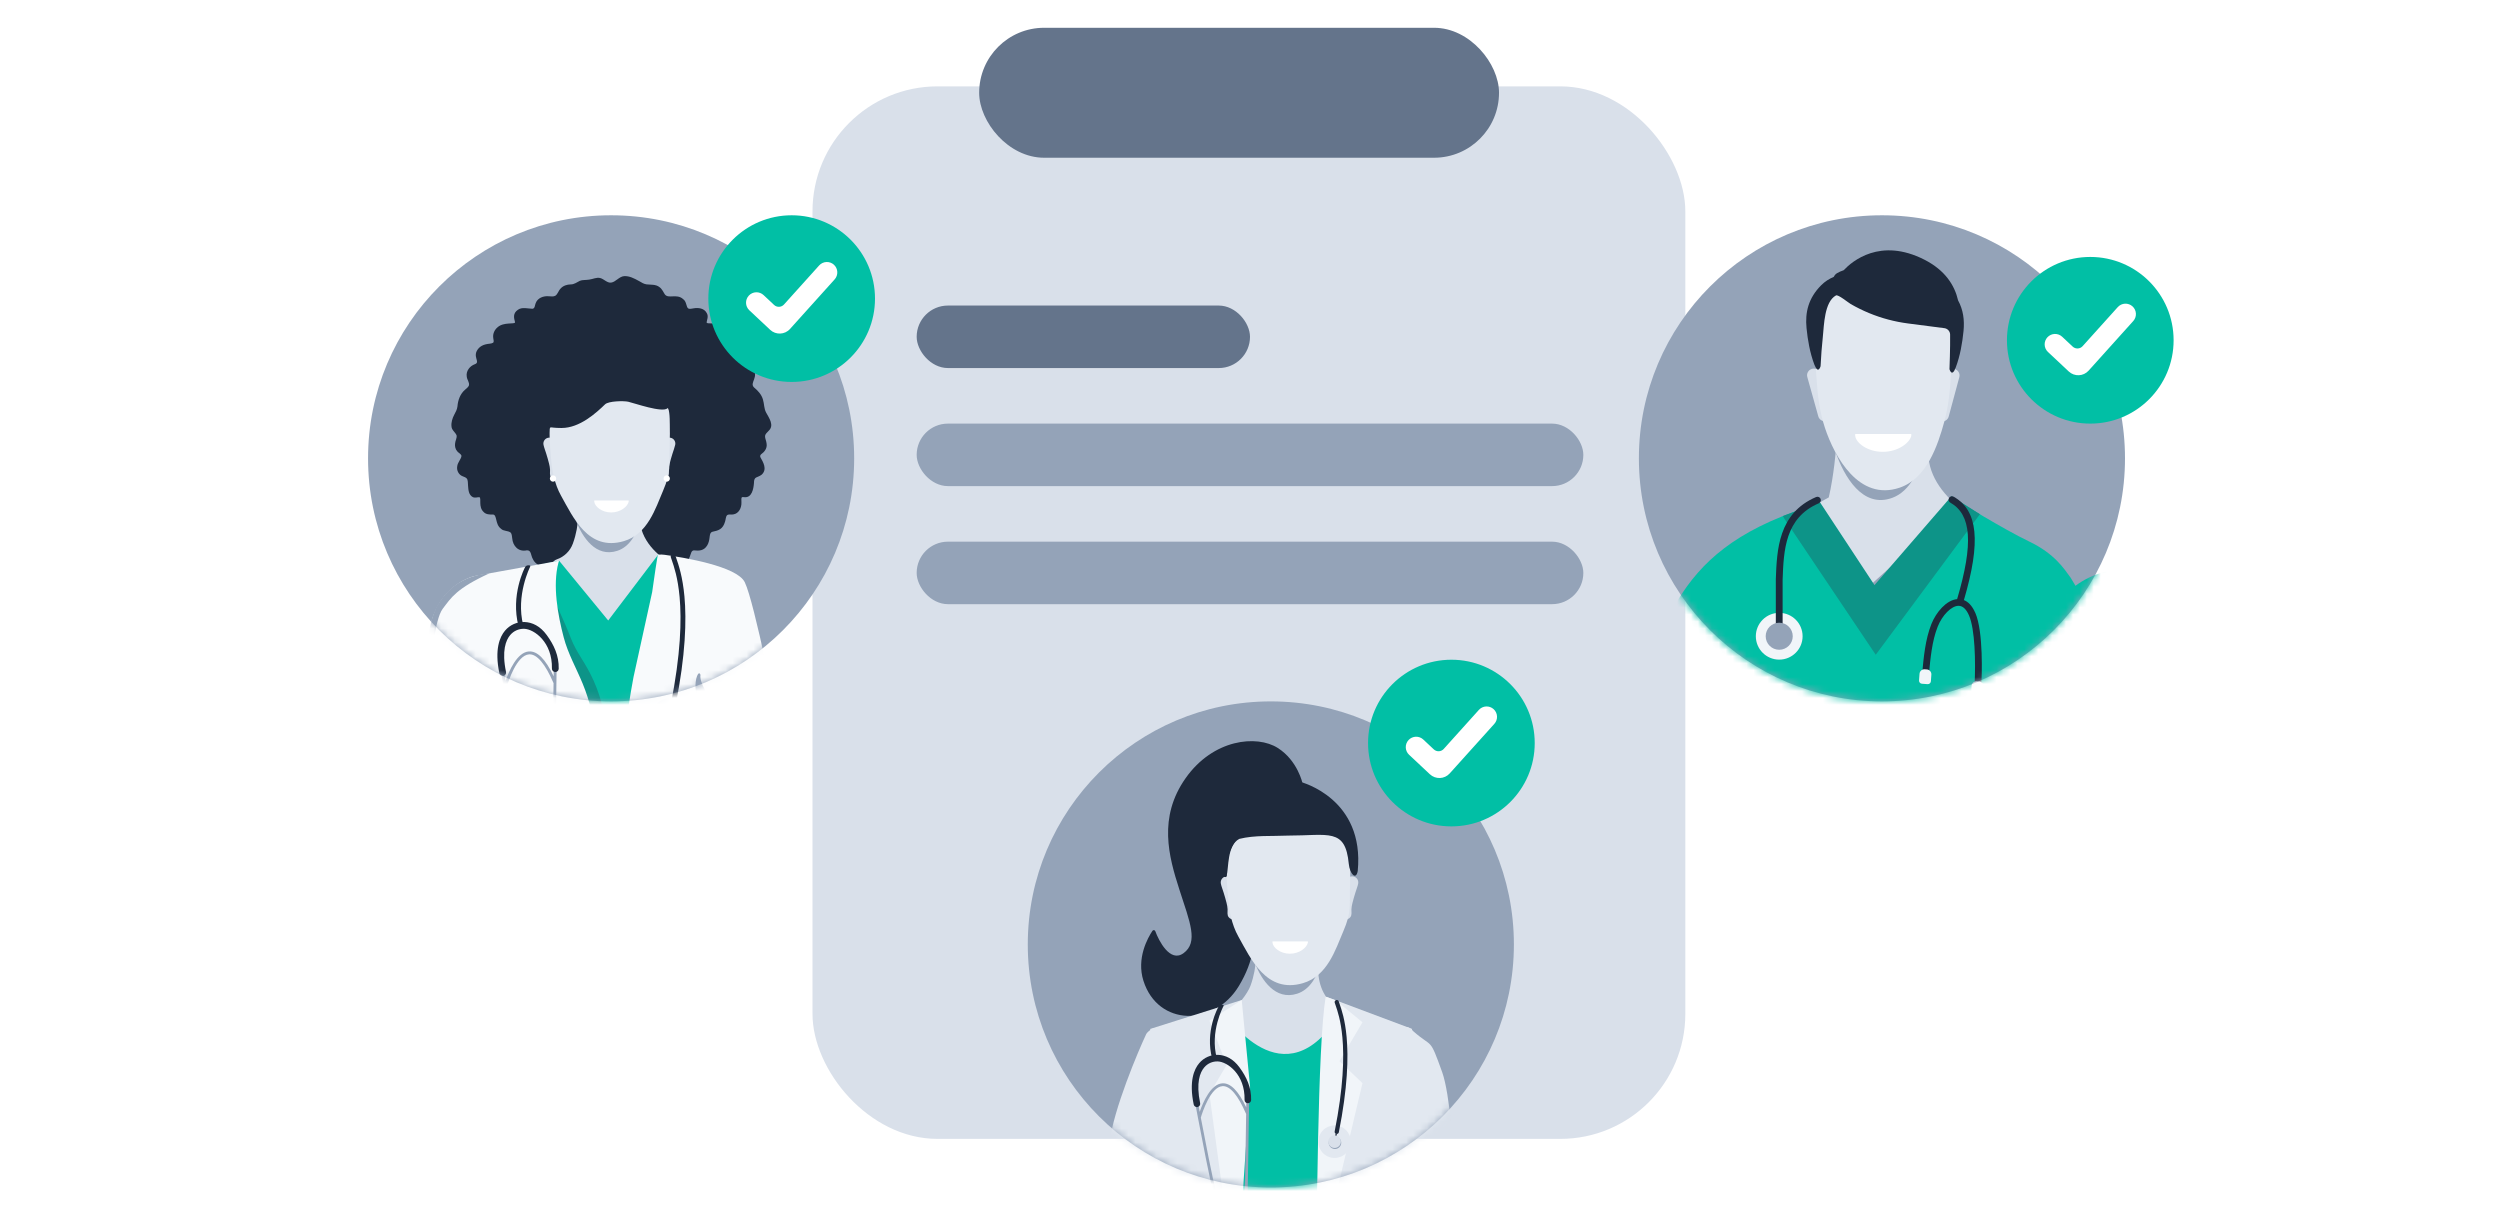 <svg width="360" height="177" viewBox="0 0 360 177" fill="none" xmlns="http://www.w3.org/2000/svg">
<rect width="360" height="177" fill="white"/>
<rect x="117" y="12.437" width="125.687" height="151.563" rx="18" fill="#D9E0EA"/>
<rect x="132" y="44" width="48" height="9" rx="4.5" fill="#64748B"/>
<rect x="132" y="61" width="96" height="9" rx="4.5" fill="#94A3B8"/>
<rect x="132" y="78" width="96" height="9" rx="4.5" fill="#94A3B8"/>
<rect x="141" y="4" width="74.858" height="18.714" rx="9.357" fill="#64748B"/>
<circle cx="271" cy="66" r="35" fill="#94A3B8"/>
<mask id="mask0_1511_2705" style="mask-type:alpha" maskUnits="userSpaceOnUse" x="236" y="31" width="70" height="70">
<circle cx="271" cy="66" r="35" fill="white"/>
</mask>
<g mask="url(#mask0_1511_2705)">
<path d="M264.401 64.495C264.401 64.495 264.077 68.549 263.342 71.629L254.132 76.683C255.46 80.235 264.839 88.285 264.839 88.285L273.595 80.419L287.133 76.119C287.133 76.119 277.13 72.007 277.68 64.495C274.687 64.4 264.404 64.495 264.404 64.495H264.401Z" fill="#D9E0EA"/>
<path d="M260.919 53.115L260.916 53.116C260.407 53.259 260.11 53.787 260.252 54.296L261.834 59.953C261.976 60.462 262.504 60.76 263.013 60.617L263.016 60.616C263.525 60.474 263.823 59.946 263.68 59.437L262.099 53.779C261.956 53.27 261.428 52.973 260.919 53.115Z" fill="#D9E0EA"/>
<path d="M264.316 65.064C265.529 68.586 268.202 73.257 272.479 71.693C275.067 70.75 276.351 67.716 277.123 65.064H264.312H264.316Z" fill="#94A3B8"/>
<path d="M281.467 53.139L281.464 53.138C280.954 53 280.428 53.302 280.291 53.813L278.76 59.484C278.623 59.995 278.925 60.52 279.435 60.658L279.438 60.659C279.949 60.796 280.474 60.494 280.612 59.984L282.142 54.312C282.28 53.802 281.978 53.277 281.467 53.139Z" fill="#D9E0EA"/>
<path d="M264.36 42.187C264.862 41.742 265.411 41.344 265.998 41C267.788 39.955 269.881 39.419 271.98 39.328C274.326 39.227 276.574 40.363 278.364 41.701C279.462 42.52 280.392 43.592 280.773 44.859C281.046 45.766 281.026 46.723 281.013 47.667C280.959 52.034 281.137 56.49 279.968 60.76C279.034 64.164 277.447 68.913 273.534 70.231C267.693 72.199 264.185 65.809 262.786 61.596C262.004 59.247 261.721 56.773 261.569 54.326C261.3 49.999 260.693 45.435 264.36 42.183V42.187Z" fill="#E2E8F0"/>
<path d="M267.194 62.499C267.11 62.51 267.137 62.651 267.15 62.766C267.262 63.77 268.893 65.064 271.121 65.064C273.348 65.064 275.006 63.75 275.219 62.766C275.239 62.675 275.266 62.503 275.175 62.499H267.191H267.194Z" fill="white"/>
<path d="M281.963 43.255C281.471 41.102 280.126 38.931 277.113 37.394C270.753 34.156 266.696 37.627 265.496 38.908C265.118 39.036 264.812 39.174 264.559 39.322C264.323 39.457 264.168 39.649 264.073 39.861C263.409 40.151 262.803 40.515 262.23 41.095C260.427 42.918 259.915 44.944 260.14 47.239C260.312 48.991 260.632 50.811 261.263 52.493C261.825 53.993 262.163 52.732 262.163 52.732C262.23 51.3 262.341 49.871 262.493 48.445C262.665 46.804 262.702 43.471 264.38 42.541C264.687 42.372 266.133 43.565 266.493 43.774C267.349 44.27 268.236 44.708 269.149 45.085C270.949 45.83 272.85 46.332 274.781 46.582L279.991 47.256C280.456 47.316 280.807 47.707 280.817 48.176C280.847 49.989 280.726 53.16 280.726 53.16C280.726 53.16 281.067 54.424 281.626 52.921C282.256 51.239 282.573 49.419 282.748 47.667C282.903 46.076 282.705 44.61 281.963 43.255Z" fill="#1E293B"/>
<path d="M306 82.001C299.372 82.001 294 87.373 294 94.001C294 100.628 299.372 106 306 106C312.628 106 318 100.628 318 94.001C318 87.373 312.628 82.001 306 82.001ZM312.188 91.232L305.758 98.374C305.008 99.207 303.721 99.261 302.903 98.495L299.903 95.682C299.613 95.41 299.443 95.034 299.43 94.636C299.417 94.239 299.562 93.852 299.835 93.562C299.969 93.418 300.131 93.302 300.31 93.221C300.49 93.14 300.684 93.095 300.881 93.088C301.077 93.082 301.274 93.115 301.458 93.184C301.642 93.254 301.811 93.359 301.955 93.493L303.467 94.911C303.875 95.294 304.519 95.267 304.894 94.85L309.958 89.225C310.09 89.078 310.249 88.959 310.427 88.874C310.605 88.79 310.798 88.74 310.994 88.73C311.191 88.72 311.388 88.748 311.574 88.814C311.759 88.88 311.93 88.982 312.076 89.114C312.223 89.245 312.342 89.405 312.427 89.582C312.512 89.76 312.56 89.953 312.571 90.15C312.581 90.347 312.553 90.543 312.487 90.729C312.421 90.915 312.319 91.086 312.188 91.232Z" fill="#01BFA5"/>
<path d="M260.21 73.056L270.022 89.212L281.907 72.119C281.907 72.119 288.46 76.187 292.18 77.966C295.9 79.741 297.255 81.941 298.186 83.209C302.863 90.984 307.14 98.358 309.773 106.723C310.535 108.836 309.773 109.005 309.773 109.005C309.773 109.005 293.704 114.418 292.548 114.418C291.392 114.418 291.252 113.318 291.252 113.318C291.252 113.318 290.915 110.274 290.577 109.174C290.239 108.074 289.394 109.088 289.394 109.088C287.065 121.524 293.618 119.957 292.362 127.781C292.491 131.382 291.898 145.785 291.763 149.565C291.763 151.559 290.411 151.563 290.411 151.563C277.671 151.496 260.915 149.204 248.122 148.585C245.246 148.161 246.346 146.133 246.346 146.133C247.605 144.546 247.87 139.157 248.291 136.659C248.797 134.628 248.629 132.684 248.122 129.302C247.615 125.919 249.135 116.952 249.646 111.877C241.781 113.739 231.8 105.282 231.8 105.282C240.976 91.057 239.34 79.874 260.22 73.056H260.21Z" fill="#01BFA5"/>
<path d="M256.728 74.305L262.068 72.314L269.926 84.252L281.016 71.449L285.104 74.049L270.105 94.286L257.001 74.77" fill="#0D9488"/>
<path d="M250.308 148.806C250.308 148.806 250.145 142.581 251.752 141.226C253.359 139.871 253.359 134.969 252.259 131.583C251.159 128.198 256.658 125.832 255.558 119.234C254.459 112.635 253.495 112.466 253.004 106.884C252.514 101.302 251.838 99.02 250.738 101.978C249.639 104.936 250.145 107.477 248.794 108.829C247.697 109.925 246.15 111.333 245.604 111.827C245.521 111.899 245.564 112.035 245.673 112.052C246.323 112.145 248.035 112.32 249.639 111.876C249.639 111.876 249.539 112.814 249.526 112.92C249.417 113.841 249.201 115.577 249.089 116.461C248.96 117.471 247.31 127.545 248.115 130.457C248.602 132.213 248.085 136.688 248.085 136.688C248.085 136.688 247.959 138.805 247.774 141.15C247.605 143.28 246.7 145.298 246.7 145.298C246.7 145.298 243.735 148.862 250.308 148.809V148.806Z" fill="#0D9488"/>
<path d="M256.207 94.986C258.067 94.986 259.574 93.478 259.574 91.619C259.574 89.759 258.067 88.251 256.207 88.251C254.347 88.251 252.84 89.759 252.84 91.619C252.84 93.478 254.347 94.986 256.207 94.986Z" fill="#F1F5F9"/>
<path d="M256.208 91.425C255.936 91.425 255.717 91.206 255.717 90.935V83.396C255.877 79.169 256.074 73.906 261.52 71.572C261.768 71.464 262.056 71.582 262.164 71.83C262.272 72.079 262.154 72.366 261.906 72.474C257.028 74.563 256.855 79.274 256.698 83.432V83.478V90.935C256.698 91.206 256.479 91.425 256.208 91.425Z" fill="#1E293B"/>
<path d="M284.435 88.24C283.961 87.151 283.363 86.638 282.804 86.413C285.278 77.972 284.831 73.503 281.323 71.525C281.087 71.391 280.787 71.476 280.656 71.711C280.522 71.947 280.607 72.248 280.842 72.378C283.896 74.101 284.193 78.266 281.826 86.272C280.277 86.416 278.799 88.158 278.116 89.875C277.243 92.065 277.001 94.697 276.788 97.018C276.762 97.286 276.962 97.525 277.233 97.551C277.501 97.577 277.743 97.377 277.766 97.106C277.972 94.854 278.207 92.297 279.028 90.238C279.691 88.57 281.002 87.253 282.013 87.237C282.019 87.237 282.026 87.237 282.029 87.237C282.63 87.237 283.137 87.704 283.539 88.626C284.399 90.61 284.507 95.256 284.337 98.633C284.324 98.904 284.53 99.133 284.801 99.146C284.811 99.146 284.817 99.146 284.827 99.146C285.085 99.146 285.305 98.943 285.318 98.682C285.38 97.423 285.638 90.996 284.441 88.237L284.435 88.24Z" fill="#1E293B"/>
<path d="M256.207 93.567C257.283 93.567 258.156 92.694 258.156 91.618C258.156 90.542 257.283 89.67 256.207 89.67C255.131 89.67 254.259 90.542 254.259 91.618C254.259 92.694 255.131 93.567 256.207 93.567Z" fill="#94A3B8"/>
<path d="M277.16 96.377L277.47 96.4C277.855 96.428 278.145 96.763 278.117 97.148L278.047 98.104C278.029 98.351 277.816 98.536 277.568 98.518L276.756 98.459C276.508 98.44 276.324 98.227 276.342 97.979L276.412 97.024C276.44 96.639 276.775 96.349 277.16 96.377Z" fill="#F1F5F9"/>
<path d="M284.661 98.111L284.971 98.133C285.356 98.162 285.646 98.497 285.618 98.882L285.548 99.837C285.53 100.085 285.317 100.27 285.069 100.252L284.257 100.192C284.009 100.174 283.825 99.961 283.843 99.713L283.913 98.758C283.941 98.373 284.276 98.083 284.661 98.111Z" fill="#F1F5F9"/>
</g>
<path d="M301 37C294.372 37 289 42.373 289 49C289 55.627 294.372 61 301 61C307.628 61 313 55.627 313 49C313 42.373 307.628 37 301 37Z" fill="#01BFA5"/>
<path d="M300.758 53.374L307.188 46.231C307.32 46.085 307.421 45.914 307.487 45.728C307.553 45.543 307.581 45.346 307.571 45.149C307.561 44.952 307.512 44.76 307.427 44.582C307.342 44.404 307.223 44.245 307.077 44.113C306.93 43.981 306.759 43.879 306.574 43.814C306.388 43.748 306.191 43.719 305.994 43.73C305.798 43.74 305.605 43.789 305.427 43.874C305.249 43.959 305.09 44.078 304.958 44.224L299.894 49.85C299.519 50.266 298.875 50.294 298.467 49.91L296.955 48.493C296.812 48.358 296.643 48.253 296.458 48.184C296.274 48.114 296.078 48.081 295.881 48.088C295.684 48.094 295.49 48.139 295.311 48.221C295.131 48.302 294.969 48.418 294.835 48.561C294.563 48.852 294.417 49.238 294.43 49.636C294.443 50.033 294.613 50.409 294.903 50.681L297.903 53.494C298.721 54.261 300.008 54.206 300.758 53.374Z" fill="white"/>
<circle cx="88" cy="66" r="35" fill="#94A3B8"/>
<mask id="mask1_1511_2705" style="mask-type:alpha" maskUnits="userSpaceOnUse" x="53" y="31" width="70" height="70">
<circle cx="88" cy="66" r="35" fill="white"/>
</mask>
<g mask="url(#mask1_1511_2705)">
<path d="M84.998 82.546C84.483 82.63 84.079 83.196 83.635 83.294C82.864 83.363 82.771 82.144 81.827 82.383C81.213 82.509 80.518 82.439 80.017 82.021C79.647 81.748 79.56 81.383 79.25 81.194C78.905 81.16 78.613 81.49 78.24 81.485C77.575 81.544 76.976 81.064 76.716 80.471C76.427 79.986 76.525 79.189 75.852 79.249C74.678 79.504 73.846 78.653 73.756 77.499C73.71 77.235 73.718 76.894 73.538 76.697C73.154 76.385 72.508 76.522 72.136 76.133C71.243 75.465 71.632 74.069 70.939 74.088C70.508 74.104 69.983 74.088 69.657 73.739C68.837 73.001 69.371 71.752 69.035 71.595C68.743 71.581 68.41 71.747 68.067 71.575C67.504 71.27 67.438 70.576 67.4 69.947C67.386 69.61 67.387 69.092 67.217 68.91C67.063 68.725 66.824 68.677 66.603 68.573C66.055 68.367 65.734 67.741 65.838 67.164C65.884 66.592 66.418 66.104 66.454 65.645C66.379 65.338 66.016 65.225 65.829 64.974C65.584 64.691 65.489 64.288 65.525 63.917C65.549 63.445 65.834 63.092 65.744 62.673C65.543 62.219 65.033 61.938 65.013 61.387C64.954 60.868 65.135 60.23 65.4 59.74C65.614 59.347 65.824 58.961 65.876 58.511C65.945 57.617 66.268 56.712 66.97 56.118C67.164 55.932 67.446 55.749 67.528 55.5C67.63 55.053 67.26 54.727 67.211 54.225C67.081 53.423 67.66 52.698 68.389 52.442C69.268 52.114 67.864 51.325 68.942 50.132C69.195 49.864 69.535 49.691 69.889 49.597C70.329 49.468 70.709 49.533 71.005 49.354C71.186 49.184 71.03 48.875 71.023 48.622C70.949 48.071 71.21 47.494 71.636 47.14C72.529 46.313 74.155 46.751 74.168 46.405C73.995 45.77 73.826 45.119 74.592 44.599C75.195 44.18 76.009 44.449 76.692 44.462C77.047 44.399 77.008 43.95 77.132 43.669C77.4 42.908 78.249 42.59 79.017 42.66C79.326 42.67 79.69 42.748 79.961 42.591C80.33 42.352 80.383 41.897 80.746 41.528C81.114 41.13 81.661 40.962 82.188 40.954C82.696 40.959 83.065 40.646 83.496 40.439C83.838 40.286 84.38 40.343 84.848 40.262C85.388 40.194 85.887 39.904 86.425 40.036C86.97 40.17 87.417 40.763 87.991 40.697C88.664 40.614 89.168 39.804 89.881 39.765C90.635 39.725 91.304 40.075 92.028 40.475C92.378 40.695 92.752 40.904 93.102 40.948C93.679 41.02 94.455 40.916 94.97 41.353C95.332 41.599 95.499 42.036 95.73 42.38C96.238 43.086 97.432 42.241 98.35 43.054C98.953 43.476 98.749 44.259 99.168 44.45C99.362 44.511 99.627 44.432 99.84 44.407C100.582 44.266 101.441 44.394 101.789 45.115C102.055 45.578 101.789 46.085 101.753 46.429C101.763 46.484 101.8 46.508 101.854 46.526C102.007 46.583 102.308 46.55 102.499 46.571C103.144 46.596 103.799 46.73 104.283 47.141C105.491 48.167 104.414 49.263 105.067 49.43C106.047 49.545 107.295 49.809 107.405 51.087C107.44 51.542 107.211 51.826 107.217 52.159C107.244 52.318 107.392 52.367 107.531 52.443C107.759 52.553 108.051 52.684 108.24 52.879C109.522 54.248 107.79 55.107 108.614 55.82C109.153 56.265 109.664 56.824 109.861 57.519C110.062 58.176 110 58.812 110.317 59.402C110.745 60.189 111.531 61.252 110.689 62.035C110.493 62.254 110.207 62.469 110.164 62.775C110.149 63.148 110.363 63.486 110.395 63.92C110.483 64.569 110.086 65.074 109.594 65.424C109.473 65.535 109.431 65.682 109.494 65.834C109.89 66.55 110.518 67.553 109.7 68.337C109.014 68.872 108.568 68.527 108.568 69.592C108.501 70.439 108.252 71.679 107.235 71.596C107.083 71.605 106.856 71.511 106.789 71.674C106.721 71.85 106.786 72.135 106.768 72.345C106.795 73.119 106.395 73.964 105.579 74.078C105.293 74.142 104.903 73.994 104.685 74.207C104.501 74.41 104.509 74.83 104.407 75.119C104.094 76.195 103.502 76.391 102.552 76.585C102.214 76.722 102.223 77.121 102.173 77.44C102.13 77.821 102.039 78.213 101.837 78.539C101.367 79.311 100.681 79.336 99.926 79.254C99.76 79.257 99.632 79.368 99.562 79.514C99.269 80.4 98.864 81.582 97.659 81.487C97.292 81.496 96.972 81.118 96.636 81.213C96.382 81.405 96.281 81.709 95.95 81.985C95.445 82.43 94.745 82.512 94.106 82.398C93.217 82.227 93.006 83.33 92.263 83.263C91.694 83.148 91.274 82.459 90.648 82.546C90.232 82.595 89.918 82.931 89.535 83.136C88.786 83.609 87.715 83.585 86.951 83.29C86.294 83.112 85.72 82.468 85.015 82.548L84.998 82.551V82.546Z" fill="#1E293B"/>
<path d="M83.214 73.053C83.214 73.053 83.534 75.428 82.489 78.287C82.1 79.35 81.25 80.179 80.181 80.547C79.574 80.756 79.254 81.423 79.474 82.028C80.522 84.922 82.352 90.172 83.245 92.74C83.476 93.408 85.534 93.745 86.001 93.215L88.86 89.971C90.362 88.265 90.803 86.515 92.553 85.066L95.829 82.355C96.398 81.884 96.358 81.002 95.755 80.576C94.074 79.389 91.436 76.854 92.284 73.039C89.63 72.956 83.216 73.052 83.216 73.052L83.214 73.053Z" fill="#D9E0EA"/>
<path d="M82.998 75.108C83.872 77.348 85.796 80.317 88.877 79.324C90.742 78.723 91.666 76.796 92.222 75.108H82.998Z" fill="#94A3B8"/>
<path d="M95.284 69.06C94.825 68.962 94.532 68.508 94.631 68.048L95.566 63.694C95.665 63.234 96.118 62.941 96.577 63.04C97.036 63.139 97.328 63.592 97.23 64.052C97.136 64.484 96.963 64.911 96.834 65.333C96.69 65.803 96.551 66.274 96.434 66.751C96.362 67.044 96.299 67.34 96.288 67.641C96.273 68.017 96.383 68.431 96.135 68.75C95.936 69.006 95.6 69.129 95.284 69.06Z" fill="#D9E0EA"/>
<path d="M80.21 69.06C80.669 68.962 80.961 68.508 80.863 68.048L79.927 63.694C79.829 63.234 79.376 62.941 78.917 63.04C78.458 63.139 78.166 63.592 78.264 64.052C78.357 64.484 78.531 64.911 78.659 65.333C78.803 65.803 78.943 66.274 79.06 66.751C79.132 67.044 79.194 67.34 79.206 67.641C79.22 68.017 79.111 68.431 79.359 68.75C79.558 69.006 79.894 69.129 80.21 69.06Z" fill="#D9E0EA"/>
<path d="M81.782 56.481C81.814 56.455 81.847 56.43 81.879 56.404C83.663 55.027 86.122 54.385 88.467 54.297C90.525 54.22 92.498 55.088 94.069 56.112C94.77 56.569 95.387 57.194 95.817 57.857C96.47 58.862 96.43 60.038 96.452 61.159C96.471 62.047 96.468 62.938 96.436 63.826C96.32 67.165 96.695 67.827 95.476 70.683C94.382 73.244 93.265 76.916 89.83 77.924C84.704 79.429 82.525 74.475 80.784 71.37C79.831 69.671 79.465 67.636 79.331 65.766C79.202 63.963 78.968 62.124 79.347 60.333C79.662 58.843 80.498 57.504 81.78 56.481H81.782Z" fill="#E2E8F0"/>
<path d="M85.602 72.068C85.552 72.074 85.568 72.17 85.576 72.248C85.644 72.924 86.646 73.794 88.013 73.794C89.379 73.794 90.396 72.91 90.526 72.248C90.538 72.187 90.555 72.072 90.5 72.068H85.603H85.602Z" fill="white"/>
<path d="M96.008 69.364C96.259 69.364 96.463 69.159 96.463 68.907C96.463 68.655 96.259 68.45 96.008 68.45C95.756 68.45 95.552 68.655 95.552 68.907C95.552 69.159 95.756 69.364 96.008 69.364Z" fill="white"/>
<path d="M79.635 69.364C79.887 69.364 80.091 69.159 80.091 68.907C80.091 68.655 79.887 68.45 79.635 68.45C79.384 68.45 79.18 68.655 79.18 68.907C79.18 69.159 79.384 69.364 79.635 69.364Z" fill="white"/>
<path d="M98.009 53.572C97.295 51.473 93.352 48.428 91.201 47.899C90.236 47.66 89.358 48.514 88.633 49.056C88.051 49.492 87.282 49.603 86.618 49.297C85.771 48.906 84.821 48.663 83.808 48.611C80.088 48.419 76.96 53.18 76.828 56.394C76.715 59.114 75.061 59.723 76.959 61.63C77.351 61.676 78.394 61.727 78.475 61.727C78.714 61.727 79.162 61.756 79.171 61.67C79.175 61.623 79.218 61.586 79.261 61.562C79.292 61.544 79.331 61.543 79.367 61.542C79.424 61.542 79.48 61.552 79.537 61.558C79.593 61.565 79.649 61.571 79.706 61.577C79.825 61.589 79.945 61.598 80.064 61.606C80.193 61.614 80.321 61.62 80.45 61.623C80.587 61.628 80.726 61.63 80.863 61.63C80.868 61.63 80.873 61.63 80.878 61.63C83.483 61.63 85.843 59.47 87.132 58.222C87.623 57.747 89.814 57.699 90.477 57.852C91.369 58.057 95.367 59.472 96.117 58.795C96.235 58.689 96.249 58.842 96.269 58.928C96.303 59.081 96.71 58.639 96.85 58.574C98.652 57.751 98.611 55.347 98.007 53.571L98.009 53.572Z" fill="#1E293B"/>
<path d="M80.517 80.75L73.908 82.115L80.517 99.942L82.769 105.316L82.465 114.586L80.136 130.076H94.161L94.636 110.165L92.735 102.274L96.11 91.671L100.151 80.75L94.769 79.882L87.581 89.35L80.517 80.75Z" fill="#01BFA5"/>
<path d="M82.16 91.789C81.254 89.424 79.828 86.515 79.036 84.58L79.896 89.424L82.16 103.945V125.031H86.676C86.28 124.062 86.886 121.735 87.321 120.187C87.865 118.252 88.906 116.339 87.321 113.521C85.737 110.702 87.321 108.043 87.321 105.994C87.321 103.945 86.755 100.844 85.488 98.026C84.22 95.207 83.066 94.155 82.16 91.789Z" fill="#0D9488"/>
<path d="M80.499 80.75L68.523 82.911C68.523 82.911 62.318 83.981 61.569 92.431C60.821 100.882 60.605 108.691 60.927 111.688C61.248 114.683 60.694 119.517 62.336 122.064C63.352 123.644 63.971 124.455 63.971 124.455C63.971 124.455 67.597 114.577 75.818 119.284C84.036 123.992 80.929 128.805 80.929 128.805H84.036C84.478 123.511 88.202 122.886 85.731 115.58C83.26 108.275 85.911 108.352 85.731 106.085C85.525 103.479 84.912 100.903 83.921 98.483C82.99 96.207 81.799 94.165 81.168 91.762C80.331 88.567 79.547 84.32 80.413 81.033C80.44 80.939 80.463 80.841 80.502 80.75H80.499Z" fill="#F8FAFC"/>
<path d="M70.765 101.089C71.299 99.604 70.822 98.837 70.765 98.565C70.709 98.293 70.616 97.501 71.093 98.565C71.571 99.629 71.523 100.419 71.523 101.089C71.523 101.927 71.184 104.473 71.093 105.741C71.003 107.008 71.444 107.914 72.112 109.431C72.78 110.947 72.542 112.634 72.112 113.641C71.682 114.648 72.528 115.637 75.278 119.067C73.207 118.014 71.939 118.014 71.532 118.014C70.955 116.067 70.808 115.411 70.267 114.818C68.913 113.334 70.765 112.385 70.765 111.366C70.765 110.347 69.928 107.665 69.837 106.318C69.746 104.971 70.097 102.945 70.765 101.089Z" fill="#94A3B8"/>
<path d="M93.91 85.278C94.052 84.123 94.746 79.526 94.746 79.89C94.746 79.89 95.108 79.811 95.685 79.89C98.377 80.262 106.1 81.519 107.245 83.837C108.637 86.651 112.059 104.09 112.059 104.09L113.344 115.644L90.854 122.383C90.854 122.383 91.841 110.401 91.52 108.476C91.128 106.13 90.155 104.163 90.521 101.664C90.73 100.237 90.957 98.958 91.222 97.516L93.91 85.272V85.278Z" fill="#F8FAFC"/>
<path d="M75.002 90.406C74.843 90.406 74.698 90.309 74.663 90.165C73.507 85.684 75.532 81.817 75.621 81.646C75.703 81.49 75.889 81.407 76.096 81.401C76.284 81.399 76.426 81.443 76.346 81.599C76.325 81.64 74.244 85.758 75.344 90.023C75.388 90.191 75.27 90.359 75.082 90.398C75.055 90.404 75.028 90.406 75.002 90.406Z" fill="#1E293B"/>
<path d="M79.949 96.263C79.837 96.263 79.737 96.355 79.737 96.47C79.734 96.759 79.728 97.065 79.725 97.386C78.543 94.896 77.373 93.723 76.158 93.808C74.46 93.926 73.299 96.617 72.801 98.05C72.674 97.389 72.597 96.98 72.594 96.959C72.574 96.844 72.465 96.77 72.35 96.791C72.235 96.812 72.161 96.921 72.182 97.036C72.202 97.145 72.335 97.858 72.532 98.89C72.529 98.904 72.527 98.916 72.524 98.922H72.538C73.148 102.117 74.345 108.305 74.702 109.501C74.737 109.705 75.088 111.364 77.051 112.178C76.63 112.213 76.161 112.21 75.636 112.166C75.518 112.157 75.421 112.243 75.409 112.358C75.398 112.472 75.486 112.573 75.601 112.584C75.896 112.608 76.173 112.62 76.438 112.62C77.007 112.62 77.511 112.564 77.944 112.458C78.363 112.549 78.835 112.611 79.368 112.62H79.374C79.489 112.62 79.58 112.528 79.583 112.414C79.583 112.299 79.495 112.201 79.377 112.198C79.153 112.192 78.941 112.181 78.737 112.16C78.929 112.057 79.1 111.939 79.25 111.8C79.937 111.17 79.94 110.368 79.94 110.067C79.94 110.035 79.94 110.011 79.94 109.994C79.966 109.708 80.131 97.829 80.152 96.473C80.152 96.358 80.061 96.263 79.946 96.26L79.949 96.263ZM79.524 110.067C79.524 110.341 79.524 110.987 78.97 111.494C78.711 111.733 78.366 111.909 77.938 112.027C75.427 111.432 75.126 109.519 75.115 109.425L75.109 109.392C74.77 108.269 73.579 102.12 72.966 98.91C73.184 98.174 74.395 94.35 76.191 94.227C77.302 94.153 78.516 95.585 79.713 98.377C79.645 103.084 79.548 109.722 79.53 109.958C79.53 109.982 79.53 110.02 79.527 110.07L79.524 110.067Z" fill="#94A3B8"/>
<path d="M72.385 97.342C72.157 97.342 71.954 97.183 71.907 96.953C71.197 93.519 71.957 91.718 72.723 90.813C73.425 89.982 74.448 89.528 75.53 89.57C76.635 89.611 77.776 90.138 78.731 91.447C79.78 92.886 80.496 94.418 80.455 96.293C80.449 96.564 80.228 96.779 79.954 96.771C79.683 96.765 79.471 96.541 79.477 96.272C79.562 92.461 76.918 90.601 75.491 90.548C74.713 90.522 73.976 90.846 73.469 91.447C72.844 92.187 72.231 93.705 72.865 96.756C72.921 97.021 72.75 97.278 72.485 97.334C72.452 97.339 72.417 97.345 72.385 97.345V97.342Z" fill="#1E293B"/>
<path d="M63.043 87.081C64.877 83.991 67.525 82.836 70.491 82.553C65.715 84.749 64.979 86.051 63.756 87.658C62.534 89.265 62.149 95.343 61.753 96.769C61.357 98.195 62.274 98.897 61.753 100.957C61.232 103.017 61.946 105.224 61.753 106.446C61.599 107.424 61.048 108.619 60.791 109.095L61.176 97.799C61.304 95.433 61.446 89.773 63.043 87.081Z" fill="#94A3B8"/>
<path d="M100.173 99.27C100.014 97.72 100.632 96.407 100.869 97.188C100.688 98.286 101.961 99.972 102.821 101.987C103.681 104.002 103.285 104.941 103.285 106.729C103.285 108.518 103.829 109.842 103.908 111.313C103.971 112.49 104.455 114.754 104.689 115.739C103.364 115.92 100.687 116.065 100.569 115.195C100.422 114.109 101.338 110.306 101.961 108.359C102.583 106.412 101.961 105.563 101.961 103.934C101.961 102.304 100.331 100.821 100.173 99.27Z" fill="#94A3B8"/>
<path d="M95.593 105.681C96.974 106.223 98.532 105.542 99.073 104.161C99.615 102.781 98.934 101.223 97.553 100.681C96.172 100.14 94.614 100.82 94.073 102.201C93.532 103.582 94.212 105.14 95.593 105.681Z" fill="#E2E8F0"/>
<path fill-rule="evenodd" clip-rule="evenodd" d="M96.825 79.797C97.01 79.739 97.207 79.842 97.265 80.026C97.301 80.139 97.347 80.272 97.4 80.427C97.716 81.341 98.299 83.026 98.562 85.91C98.868 89.277 98.74 94.272 97.275 101.626C97.237 101.816 97.052 101.939 96.862 101.901C96.672 101.864 96.549 101.679 96.586 101.489C98.041 94.186 98.162 89.26 97.863 85.974C97.609 83.179 97.052 81.567 96.736 80.653C96.681 80.494 96.633 80.356 96.596 80.237C96.538 80.052 96.641 79.855 96.825 79.797Z" fill="#1E293B"/>
</g>
<path d="M114 31C107.372 31 102 36.373 102 43C102 49.627 107.372 55 114 55C120.628 55 126 49.627 126 43C126 36.373 120.628 31 114 31Z" fill="#01BFA5"/>
<path d="M113.758 47.374L120.188 40.231C120.32 40.085 120.421 39.914 120.487 39.728C120.553 39.543 120.581 39.346 120.571 39.149C120.561 38.952 120.512 38.76 120.427 38.582C120.342 38.404 120.223 38.245 120.077 38.113C119.93 37.981 119.759 37.879 119.574 37.814C119.388 37.748 119.191 37.719 118.994 37.73C118.798 37.74 118.605 37.789 118.427 37.874C118.249 37.959 118.09 38.078 117.958 38.224L112.894 43.85C112.519 44.266 111.875 44.294 111.467 43.91L109.955 42.493C109.812 42.358 109.643 42.253 109.458 42.184C109.274 42.114 109.078 42.081 108.881 42.088C108.684 42.094 108.49 42.139 108.311 42.221C108.131 42.302 107.969 42.418 107.835 42.561C107.563 42.852 107.417 43.238 107.43 43.636C107.443 44.033 107.613 44.409 107.903 44.681L110.903 47.494C111.721 48.261 113.008 48.206 113.758 47.374Z" fill="white"/>
<circle cx="183" cy="136" r="35" fill="#94A3B8"/>
<mask id="mask2_1511_2705" style="mask-type:alpha" maskUnits="userSpaceOnUse" x="148" y="101" width="70" height="70">
<circle cx="183" cy="136" r="35" fill="white"/>
</mask>
<g mask="url(#mask2_1511_2705)">
<path d="M187.601 156.35C190.475 155.89 193.118 154.495 195.118 152.377L196.503 150.91C197.087 150.426 198.996 147.371 198.376 146.934C189.505 146.234 189.266 140.48 190.138 136.565C187.41 136.481 180.817 136.578 180.817 136.578C180.817 136.578 181.144 139.013 180.071 141.947C179.672 143.038 178.13 145.133 177.031 145.511L172.28 146.813C171.655 147.027 169.998 147.312 170.224 147.935C170.914 149.832 174.831 152.081 177.808 154.145C180.629 156.098 184.085 156.911 187.472 156.368L187.603 156.348L187.601 156.35Z" fill="#D9E0EA"/>
<path d="M180.745 138.768C181.643 141.066 183.622 144.113 186.79 143.094C188.708 142.476 189.657 140.5 190.229 138.768H180.745Z" fill="#94A3B8"/>
<path d="M187.57 112.817C187.57 112.817 186.875 109.536 184.013 107.714C180.979 105.781 174.7 106.414 170.724 112.063C166.747 117.712 168.294 123.332 169.823 128.075C171.352 132.818 172.607 135.685 170.41 137.27C168.479 138.663 166.853 135.435 166.361 134.089C166.297 133.909 166.055 133.881 165.95 134.041C165.268 135.067 163.628 138.001 164.655 141.236C166.747 147.819 174.831 147.86 178.388 142C182.855 134.643 179.304 129.099 179.304 129.099L187.57 112.817Z" fill="#1E293B"/>
<path d="M193.571 132.394C193.1 132.293 192.799 131.827 192.9 131.354L193.862 126.886C193.963 126.415 194.428 126.114 194.902 126.215C195.373 126.315 195.674 126.781 195.574 127.254C195.465 127.756 195.44 127.684 195.167 128.569C195.018 129.051 194.876 129.534 194.755 130.023C194.681 130.324 194.616 130.628 194.606 130.937C194.59 131.323 194.704 131.748 194.449 132.074C194.246 132.337 193.898 132.463 193.574 132.394H193.571Z" fill="#D9E0EA"/>
<path d="M177.807 132.394C178.278 132.293 178.579 131.827 178.479 131.354L177.516 126.886C177.416 126.415 176.95 126.114 176.477 126.215C176.006 126.315 175.704 126.781 175.805 127.254C175.913 127.756 175.939 127.684 176.211 128.569C176.361 129.051 176.502 129.534 176.623 130.023C176.698 130.324 176.762 130.628 176.772 130.937C176.788 131.323 176.675 131.748 176.929 132.074C177.133 132.337 177.48 132.463 177.804 132.394H177.807Z" fill="#D9E0EA"/>
<path d="M179.342 119.567C179.376 119.542 179.409 119.516 179.443 119.488C181.275 118.075 183.805 117.416 186.216 117.326C188.332 117.246 190.36 118.136 191.976 119.189C192.697 119.657 193.33 120.301 193.772 120.98C194.444 122.012 194.403 123.216 194.426 124.369C194.444 125.28 194.441 126.194 194.41 127.108C194.292 130.533 194.678 131.212 193.422 134.144C192.298 136.771 191.15 140.541 187.619 141.576C182.348 143.12 180.109 138.037 178.318 134.849C177.338 133.104 176.962 131.017 176.826 129.097C176.694 127.247 176.452 125.36 176.844 123.52C177.168 121.992 178.027 120.617 179.345 119.567H179.342Z" fill="#E2E8F0"/>
<path d="M183.269 135.564C183.218 135.569 183.233 135.669 183.241 135.749C183.31 136.442 184.34 137.335 185.745 137.335C187.15 137.335 188.195 136.429 188.329 135.749C188.341 135.685 188.359 135.567 188.3 135.564H183.266H183.269Z" fill="white"/>
<path d="M175.396 125.259C174.606 122.81 175.054 115.27 183.354 112.579C183.489 112.617 185.306 113.114 187.203 112.579C187.481 112.638 196.522 115.033 195.514 125.427V125.427C195.267 126.832 194.36 125.821 194.225 124.401C193.729 119.177 191.338 120.327 185.408 120.327C183.103 120.435 180.696 120.242 178.456 120.801C176.674 121.738 176.957 124.994 176.628 126.153C176.466 126.642 175.563 125.774 175.396 125.257V125.259Z" fill="#1E293B"/>
<path d="M176.37 145.925C176.37 145.925 184.893 159.081 192.954 145.925C204.028 151.97 196.351 164.192 196.351 164.192L196.23 186.663L173.238 187.582L172.275 157.488C172.275 157.488 172.999 147.894 176.367 145.922L176.37 145.925Z" fill="#01BFA5"/>
<path d="M175.034 229.478L164.848 227.878C163.615 227.685 162.738 226.467 162.856 225.114L164.935 200.985L167.342 173.783L165.638 148.164L178.807 144C178.807 144 179.018 162.743 178.778 166.752C178.539 170.762 177.816 190.472 177.816 190.472L177.705 226.961C177.7 228.511 176.442 229.697 175.036 229.476L175.034 229.478Z" fill="#E2E8F0"/>
<path d="M190.22 229.931C189.417 229.913 188.782 229.19 188.795 228.313L189.731 171.153L190.979 143.53L203.335 148.161C203.335 148.161 201.889 175.358 201.526 180.744C201.163 186.131 201.166 195.593 202.367 200.72C203.569 205.846 206.459 225.556 206.341 226.478C206.266 227.046 205.916 227.528 205.425 227.736C203.917 228.372 200.692 229.697 199.601 229.895C198.51 230.093 192.912 229.993 190.218 229.931H190.22Z" fill="#E2E8F0"/>
<path d="M166.279 148.164C166.066 147.884 165.201 148.596 165.052 148.916C163.901 151.371 160.352 159.704 159.74 164.655C159.017 170.502 157.333 174.445 157.333 178.912C157.333 183.04 159.181 209.596 159.464 213.621C159.482 213.896 159.735 214.094 160.007 214.048L167.249 212.864C167.466 212.828 167.63 212.645 167.64 212.427L170.677 154.945C170.682 154.835 170.649 154.724 170.582 154.636L166.277 148.162L166.279 148.164Z" fill="#E2E8F0"/>
<path d="M202.643 147.883C203.188 148.069 203.343 148.349 203.566 148.545C206.346 150.977 205.823 149.242 207.674 154.392C209.841 160.429 210.412 187.901 210.17 191.581C209.946 195.009 208.811 212.313 208.423 214.64C208.397 214.789 208.263 214.889 208.111 214.876L202.601 214.349C202.468 214.336 202.359 214.23 202.344 214.097L197.575 172.522C197.573 172.488 197.575 172.455 197.58 172.424L202.64 147.886L202.643 147.883Z" fill="#E2E8F0"/>
<path d="M178.807 144L174.162 146.967L176.633 153.349L174.162 157.547L177.986 185.871L180.012 156.535L178.807 144Z" fill="#F1F5F9"/>
<path d="M192.352 144.059L196.199 147.209L192.882 152.817L196.199 155.972C196.199 155.972 189.526 183.879 189.5 185.407C189.642 176.735 189.713 150.625 190.897 143.53L192.352 144.059Z" fill="#F1F5F9"/>
<path d="M174.899 152.723C174.746 152.723 174.607 152.636 174.572 152.507C173.46 148.509 175.41 145.058 175.495 144.906C175.574 144.767 175.753 144.693 175.952 144.688C176.133 144.685 176.269 144.724 176.193 144.864C176.173 144.901 174.17 148.575 175.228 152.381C175.271 152.531 175.157 152.681 174.975 152.715C174.95 152.72 174.924 152.723 174.899 152.723Z" fill="#1E293B"/>
<path d="M179.673 158.375C179.565 158.375 179.468 158.464 179.468 158.575C179.465 158.855 179.459 159.151 179.457 159.462C178.313 157.052 177.18 155.917 176.005 155.999C174.362 156.113 173.238 158.718 172.756 160.104C172.634 159.465 172.559 159.069 172.556 159.049C172.537 158.937 172.431 158.866 172.32 158.886C172.209 158.906 172.137 159.012 172.157 159.123C172.177 159.228 172.305 159.919 172.497 160.917C172.494 160.931 172.491 160.943 172.488 160.948H172.502C173.093 164.04 174.251 170.028 174.596 171.186C174.63 171.383 174.97 172.988 176.869 173.776C176.461 173.81 176.008 173.807 175.5 173.764C175.386 173.756 175.292 173.838 175.281 173.95C175.269 174.061 175.355 174.158 175.466 174.169C175.751 174.192 176.019 174.204 176.276 174.204C176.827 174.204 177.314 174.149 177.734 174.047C178.139 174.135 178.595 174.195 179.111 174.204H179.117C179.228 174.204 179.317 174.115 179.32 174.004C179.32 173.893 179.234 173.799 179.12 173.796C178.903 173.79 178.698 173.779 178.501 173.759C178.686 173.659 178.852 173.545 178.997 173.411C179.662 172.8 179.665 172.024 179.665 171.733C179.665 171.702 179.665 171.679 179.665 171.662C179.69 171.385 179.85 159.89 179.87 158.578C179.87 158.467 179.782 158.375 179.67 158.373L179.673 158.375ZM179.263 171.733C179.263 171.999 179.263 172.623 178.726 173.114C178.475 173.345 178.142 173.516 177.728 173.63C175.298 173.054 175.007 171.203 174.995 171.112L174.99 171.08C174.662 169.993 173.509 164.043 172.916 160.937C173.127 160.224 174.299 156.524 176.036 156.404C177.112 156.333 178.287 157.719 179.445 160.421C179.38 164.976 179.285 171.4 179.268 171.628C179.268 171.651 179.268 171.688 179.265 171.736L179.263 171.733Z" fill="#94A3B8"/>
<path d="M172.354 159.419C172.134 159.419 171.938 159.265 171.892 159.043C171.205 155.72 171.94 153.977 172.682 153.101C173.361 152.297 174.351 151.858 175.398 151.898C176.467 151.937 177.571 152.448 178.495 153.715C179.511 155.107 180.204 156.59 180.164 158.404C180.158 158.666 179.944 158.875 179.679 158.866C179.417 158.86 179.211 158.644 179.217 158.384C179.3 154.696 176.741 152.896 175.361 152.845C174.607 152.819 173.894 153.133 173.404 153.715C172.799 154.43 172.206 155.9 172.819 158.852C172.873 159.108 172.708 159.357 172.451 159.411C172.42 159.417 172.385 159.422 172.354 159.422V159.419Z" fill="#1E293B"/>
<path d="M191.325 166.583C192.53 167.055 193.889 166.462 194.361 165.257C194.833 164.053 194.239 162.694 193.035 162.222C191.831 161.75 190.472 162.343 190 163.548C189.528 164.752 190.121 166.111 191.325 166.583Z" fill="#E2E8F0"/>
<path d="M192.522 163.268L192.334 163.226L192.253 163.59L192.441 163.632L192.522 163.268Z" fill="#1E293B"/>
<path d="M191.903 165.393C192.368 165.575 192.894 165.346 193.076 164.881C193.258 164.415 193.029 163.89 192.564 163.708C192.098 163.525 191.573 163.755 191.391 164.22C191.208 164.685 191.438 165.21 191.903 165.393Z" fill="#94A3B8"/>
<path d="M191.85 165.245C192.315 165.427 192.84 165.198 193.023 164.733C193.205 164.267 192.976 163.742 192.511 163.56C192.045 163.377 191.52 163.607 191.338 164.072C191.155 164.537 191.385 165.062 191.85 165.245Z" fill="#D9E0EA"/>
<path fill-rule="evenodd" clip-rule="evenodd" d="M192.4 144.007C192.561 143.956 192.733 144.046 192.784 144.207C192.814 144.305 192.855 144.421 192.901 144.556C193.177 145.354 193.685 146.823 193.914 149.339C194.182 152.275 194.07 156.632 192.792 163.046C192.759 163.212 192.598 163.319 192.432 163.286C192.266 163.253 192.159 163.092 192.192 162.926C193.461 156.557 193.566 152.26 193.305 149.394C193.083 146.957 192.597 145.55 192.322 144.753C192.274 144.615 192.232 144.494 192.2 144.391C192.149 144.229 192.239 144.058 192.4 144.007Z" fill="#1E293B"/>
</g>
<path d="M209 95C202.372 95 197 100.372 197 107C197 113.628 202.372 119 209 119C215.628 119 221 113.628 221 107C221 100.372 215.628 95 209 95Z" fill="#01BFA5"/>
<path d="M208.758 111.374L215.188 104.231C215.32 104.085 215.421 103.914 215.487 103.728C215.553 103.543 215.581 103.346 215.571 103.149C215.561 102.952 215.512 102.76 215.427 102.582C215.342 102.404 215.223 102.245 215.077 102.113C214.93 101.981 214.759 101.879 214.574 101.814C214.388 101.748 214.191 101.719 213.994 101.73C213.798 101.74 213.605 101.789 213.427 101.874C213.249 101.958 213.09 102.077 212.958 102.224L207.894 107.85C207.519 108.266 206.875 108.293 206.467 107.91L204.955 106.493C204.812 106.358 204.643 106.253 204.458 106.183C204.274 106.114 204.078 106.082 203.881 106.088C203.684 106.094 203.49 106.139 203.311 106.221C203.131 106.302 202.969 106.418 202.835 106.561C202.563 106.852 202.417 107.238 202.43 107.636C202.443 108.033 202.613 108.409 202.903 108.681L205.903 111.494C206.721 112.261 208.008 112.206 208.758 111.374Z" fill="white"/>
</svg>
